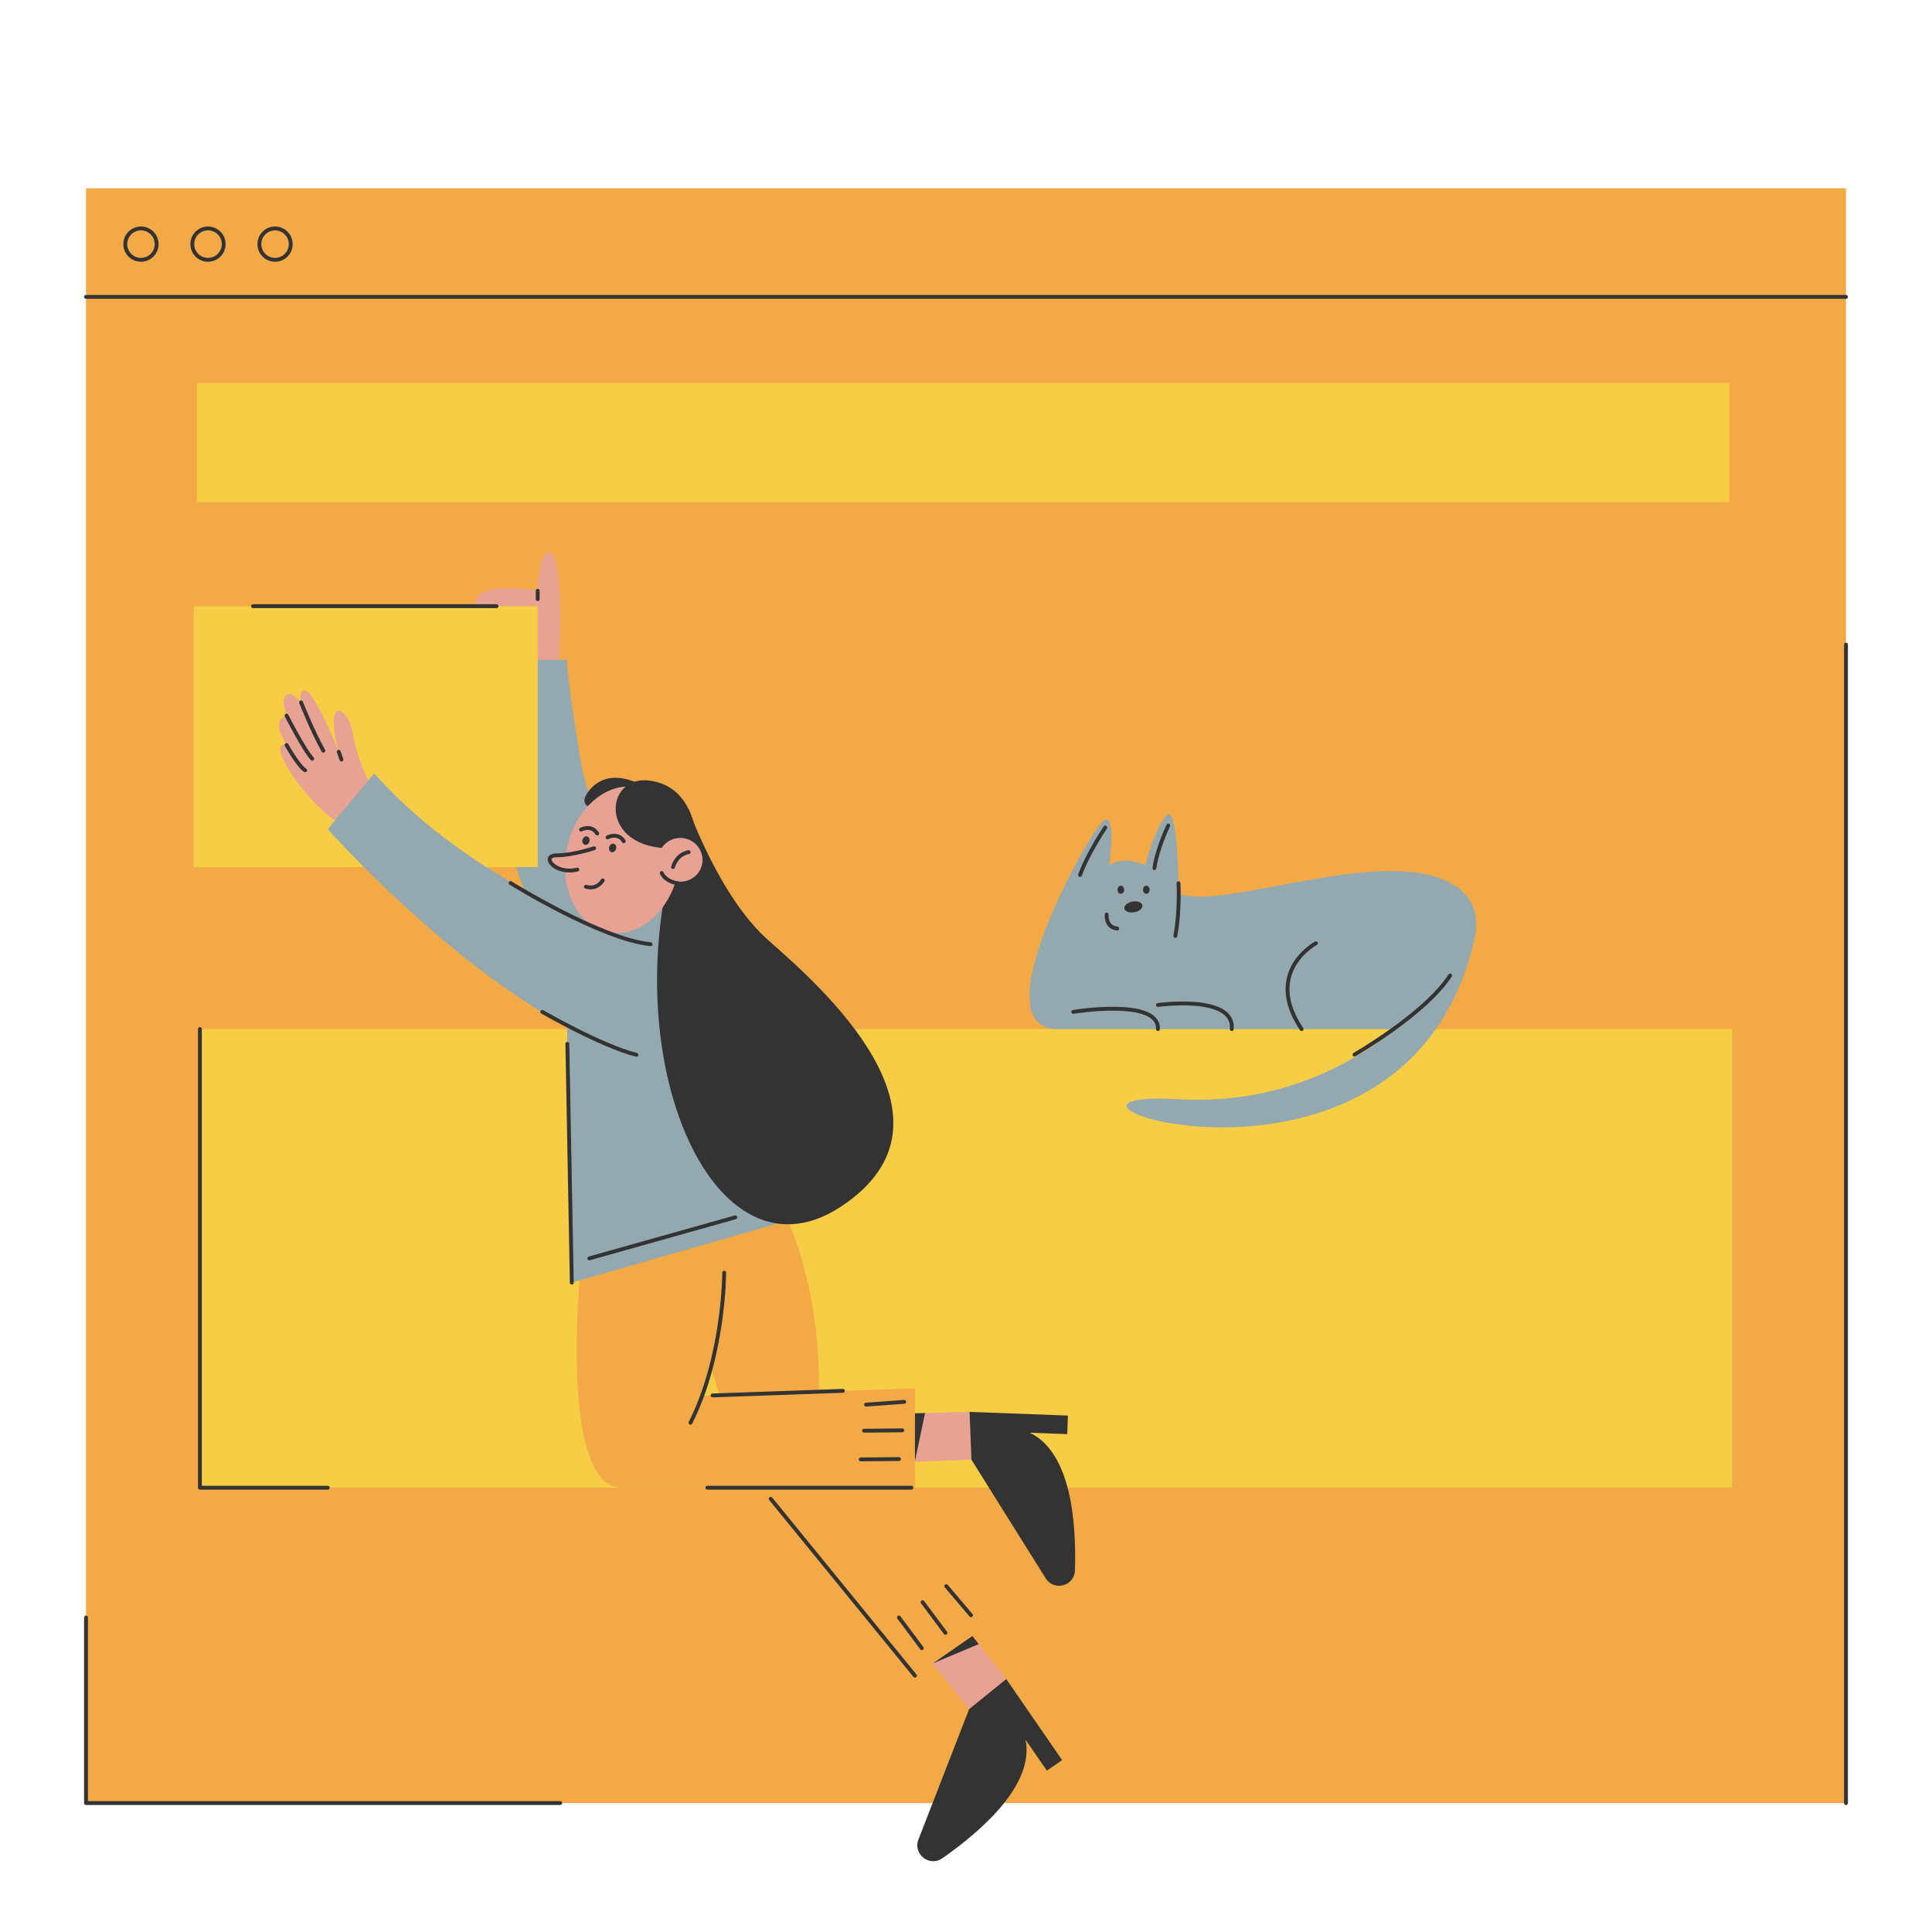 <?xml version="1.0" encoding="UTF-8"?> <!-- Generator: Adobe Illustrator 25.2.3, SVG Export Plug-In . SVG Version: 6.00 Build 0) --> <svg xmlns="http://www.w3.org/2000/svg" xmlns:xlink="http://www.w3.org/1999/xlink" id="Слой_2" x="0px" y="0px" viewBox="0 0 500 500" style="enable-background:new 0 0 500 500;" xml:space="preserve"> <style type="text/css"> .st0{fill:#F4A947;} .st1{fill:#E8A294;} .st2{fill:#94A9AF;} .st3{fill:#F7CD45;} .st4{fill:#333333;} .st5{fill:none;stroke:#333333;stroke-linecap:round;stroke-linejoin:round;stroke-miterlimit:10;} .st6{fill:#E8A294;stroke:#333333;stroke-linecap:round;stroke-linejoin:round;stroke-miterlimit:10;} </style> <g> <rect x="22.26" y="48.72" class="st0" width="455.48" height="417.91"></rect> <path class="st1" d="M141.68,153.34c0,0-19.63-4.14-18.59,3.54h17.68L141.68,153.34z"></path> <path class="st1" d="M144.63,172.31c0,0,1.82-31.29-2.99-29.25c-3.9,1.65-3.01,30.11-3.01,30.11L144.63,172.31z"></path> <path class="st2" d="M176.19,236.78c0,0-21.98-16.26-25.83-39.4c-3.67-22.08-3.67-26.61-3.67-26.61h-17.72 c0,0-6.06,68.58,24.83,78.87h22.18L176.19,236.78z"></path> <rect x="50.11" y="156.88" class="st3" width="89.04" height="67.52"></rect> <rect x="51" y="99.12" class="st3" width="396.52" height="30.82"></rect> <rect x="51.74" y="266.33" class="st3" width="396.52" height="118.69"></rect> <g> <polygon class="st1" points="239.88,428.72 250.8,442.33 260.42,434.54 249.81,421.08 "></polygon> <path class="st4" d="M250.8,442.33l-13.11,33.74c-1.47,3.78,2.85,7.18,6.17,4.86c10.24-7.15,23.86-19.07,21.56-30.68l5.51,7.99 l3.95-2.72l-14.46-20.98L250.8,442.33z"></path> <polygon class="st4" points="241.33,430.53 253.29,425.49 251.45,423.15 "></polygon> </g> <g> <polygon class="st1" points="233.96,378.38 251.41,377.77 250.92,365.4 233.78,365.85 "></polygon> <path class="st4" d="M251.41,377.77l19.21,30.69c2.15,3.44,7.46,2.01,7.58-2.05c0.39-12.48-1.02-30.53-11.7-35.62l9.7,0.36 l0.18-4.8l-25.46-0.95L251.41,377.77z"></path> <polygon class="st4" points="236.71,378.49 239.4,365.7 236.42,365.78 "></polygon> </g> <path class="st0" d="M150.25,328.22c0,0-5.84,56.79,10.67,56.79s75.87,0,75.87,0V359.3l-55.08,1.93c0,0,12.64-30.46,3.43-44.38 L150.25,328.22z"></path> <path class="st0" d="M202.71,313.22c0,0,9.8,18.67,9.19,46.95l45.68,59.14l-20.79,14.36l-45.44-55.72l-10.5-34.51l-2.14-28.5 L202.71,313.22z"></path> <path class="st1" d="M96.41,203.97l-8.56,9.14c-7.5-4.62-14.8-15.39-15.28-18.65c-0.27-1.79,0.68-1.91,1.59-1.65 c-0.45-0.8-0.89-1.63-1.31-2.49c-1.66-3.46,0-4.7,1.3-5.14c-0.77-2.27-1.04-4.19-0.33-5.05c1.08-1.33,2.74,0.01,4.1,1.63 c-0.23-1.31-0.17-2.35,0.32-2.88c2.31-2.5,9.42,15.67,9.42,15.67c-3.94-14.52,2.31-12.4,3.74-4.33 C92.85,198.3,96.41,203.97,96.41,203.97z"></path> <polygon class="st2" points="146.7,263.14 147.98,331.94 210.71,313.94 182.42,257.07 "></polygon> <path class="st2" d="M173.45,245.86c0,0-46.4-11.89-76.62-45.7l-12,14.42c0,0,52.2,58.93,91.36,60.43L173.45,245.86z"></path> <path class="st4" d="M178.22,209.43c0,0,7.99,22.78,20.63,33.92c12.64,11.14,53.37,46.29,18.65,69.01S155.87,267.02,178.22,209.43z "></path> <path class="st4" d="M165.72,203.06c0,0-8.38-5.01-13.49,1.84C147.12,211.75,163.37,209.81,165.72,203.06z"></path> <ellipse transform="matrix(0.196 -0.981 0.981 0.196 -88.761 336.898)" class="st1" cx="161.06" cy="222.57" rx="19.11" ry="14.72"></ellipse> <path class="st4" d="M180.39,218.85c0,0,0.15-15.48-12.57-16.86C155.09,200.61,154.71,223.83,180.39,218.85z"></path> <ellipse transform="matrix(0.196 -0.981 0.981 0.196 -76.753 351.541)" class="st1" cx="175.99" cy="222.57" rx="5.65" ry="5.73"></ellipse> <ellipse transform="matrix(0.297 -0.955 0.955 0.297 -101.234 297.729)" class="st4" cx="151.64" cy="217.64" rx="1.12" ry="0.92"></ellipse> <ellipse transform="matrix(0.297 -0.955 0.955 0.297 -98.194 305.653)" class="st4" cx="158.54" cy="219.53" rx="1.12" ry="0.92"></ellipse> <path class="st5" d="M151.64,229.48c0,0,2.67,1.01,4.35-1.64"></path> <path class="st5" d="M178.22,220.53c0,0-2.93,0.3-4.05,3.87"></path> <path class="st5" d="M150.37,214.7c0,0,2.71-1.43,4.19,1.02"></path> <path class="st5" d="M157.24,216.7c0,0,2.71-1.43,4.19,1.02"></path> <path class="st6" d="M153.76,219.52c0,0-5.52,1.84-9.72,1.84c-4.19,0-0.5,5.1,5.37,3.69"></path> <path class="st5" d="M175.65,228.67c0,0-3.32-0.37-4.4-2.73"></path> <path class="st5" d="M140.34,261.87c0,0,15.34,8.86,24.35,11.11"></path> <path class="st5" d="M132.13,228.53c0,0,23.63,14.67,36.25,15.82"></path> <path class="st5" d="M187.42,329.37c0,0,0,21.57-8.72,38.83"></path> <line class="st5" x1="183.06" y1="385.02" x2="235.86" y2="385.02"></line> <line class="st5" x1="184.42" y1="361.14" x2="218.14" y2="359.95"></line> <line class="st5" x1="224.14" y1="363.52" x2="234" y2="362.8"></line> <line class="st5" x1="223.62" y1="370.27" x2="233.51" y2="370.17"></line> <line class="st5" x1="222.76" y1="377.69" x2="232.65" y2="377.6"></line> <line class="st5" x1="244.9" y1="410.49" x2="251.3" y2="418.03"></line> <line class="st5" x1="238.77" y1="414.65" x2="244.68" y2="422.58"></line> <line class="st5" x1="232.65" y1="418.62" x2="238.56" y2="426.54"></line> <path class="st5" d="M77.91,181.77c0,0,2.99,7.58,5.78,12.51"></path> <path class="st5" d="M74.15,185.19c0,0,4.69,9.16,6.65,11.16"></path> <path class="st5" d="M74.16,192.81c0,0,3.1,5.54,4.82,6.54"></path> <line class="st5" x1="87.66" y1="194.56" x2="88.37" y2="196.58"></line> <circle class="st5" cx="36.48" cy="63.18" r="4.06"></circle> <circle class="st5" cx="53.83" cy="63.18" r="4.06"></circle> <circle class="st5" cx="71.18" cy="63.18" r="4.06"></circle> <path class="st2" d="M273.72,266.33h94.11c0,0,25.83-27.57,7.83-37.66s-58.5,6.99-70.63,2.66c0,0,0-24.42-3.33-20.15 c-3.33,4.28-5.28,12.75-5.28,12.75s-5.28-2.67-9.39,0c0,0,2.15-14.35-1.57-11.41C281.74,215.46,253.37,266.33,273.72,266.33z"></path> <path class="st5" d="M340.57,244.11c0,0-13.7,7.27-3.72,22.22"></path> <path class="st5" d="M286.04,214.17c0,0-4.57,6.78-6.52,12.26"></path> <path class="st5" d="M302.35,213.65c0,0-2.8,5.74-3.59,11.02"></path> <path class="st2" d="M381.34,244.11c0,0-25.12,43.24-76.25,40.37S362.91,320.22,381.34,244.11z"></path> <path class="st5" d="M350.54,272.93c0,0,18.32-10.51,24.74-20.46"></path> <path class="st5" d="M304.99,228.59c0,0,0.42,7.11-0.82,13.63"></path> <line class="st5" x1="22.26" y1="76.83" x2="477.74" y2="76.83"></line> <line class="st5" x1="146.83" y1="270.15" x2="147.98" y2="331.94"></line> <line class="st5" x1="236.79" y1="433.67" x2="199.46" y2="387.89"></line> <line class="st5" x1="139.15" y1="152.89" x2="139.15" y2="155.05"></line> <ellipse transform="matrix(0.999 -0.037 0.037 0.999 -8.249 10.783)" class="st4" cx="290.08" cy="230.45" rx="0.85" ry="1.04"></ellipse> <ellipse transform="matrix(0.999 -0.037 0.037 0.999 -8.245 11.025)" class="st4" cx="296.68" cy="230.45" rx="0.85" ry="1.04"></ellipse> <ellipse transform="matrix(0.984 -0.18 0.18 0.984 -37.443 56.609)" class="st4" cx="293.22" cy="234.63" rx="2.37" ry="1.4"></ellipse> <path class="st5" d="M286.4,236.7c0,0-0.32,3.3,2.74,3.6"></path> <path class="st5" d="M277.76,261.87c0,0,22.3-3.65,21.91,4.46"></path> <path class="st5" d="M299.68,260.09c0,0,19.89-2.78,19.1,6.24"></path> <line class="st5" x1="65.48" y1="156.88" x2="128.5" y2="156.88"></line> <polyline class="st5" points="51.74,266.33 51.74,385.02 84.83,385.02 "></polyline> <line class="st5" x1="477.74" y1="166.83" x2="477.74" y2="466.63"></line> <polyline class="st5" points="22.26,418.62 22.26,466.63 144.97,466.63 "></polyline> <line class="st5" x1="152.52" y1="325.67" x2="190.3" y2="315.04"></line> </g> </svg> 